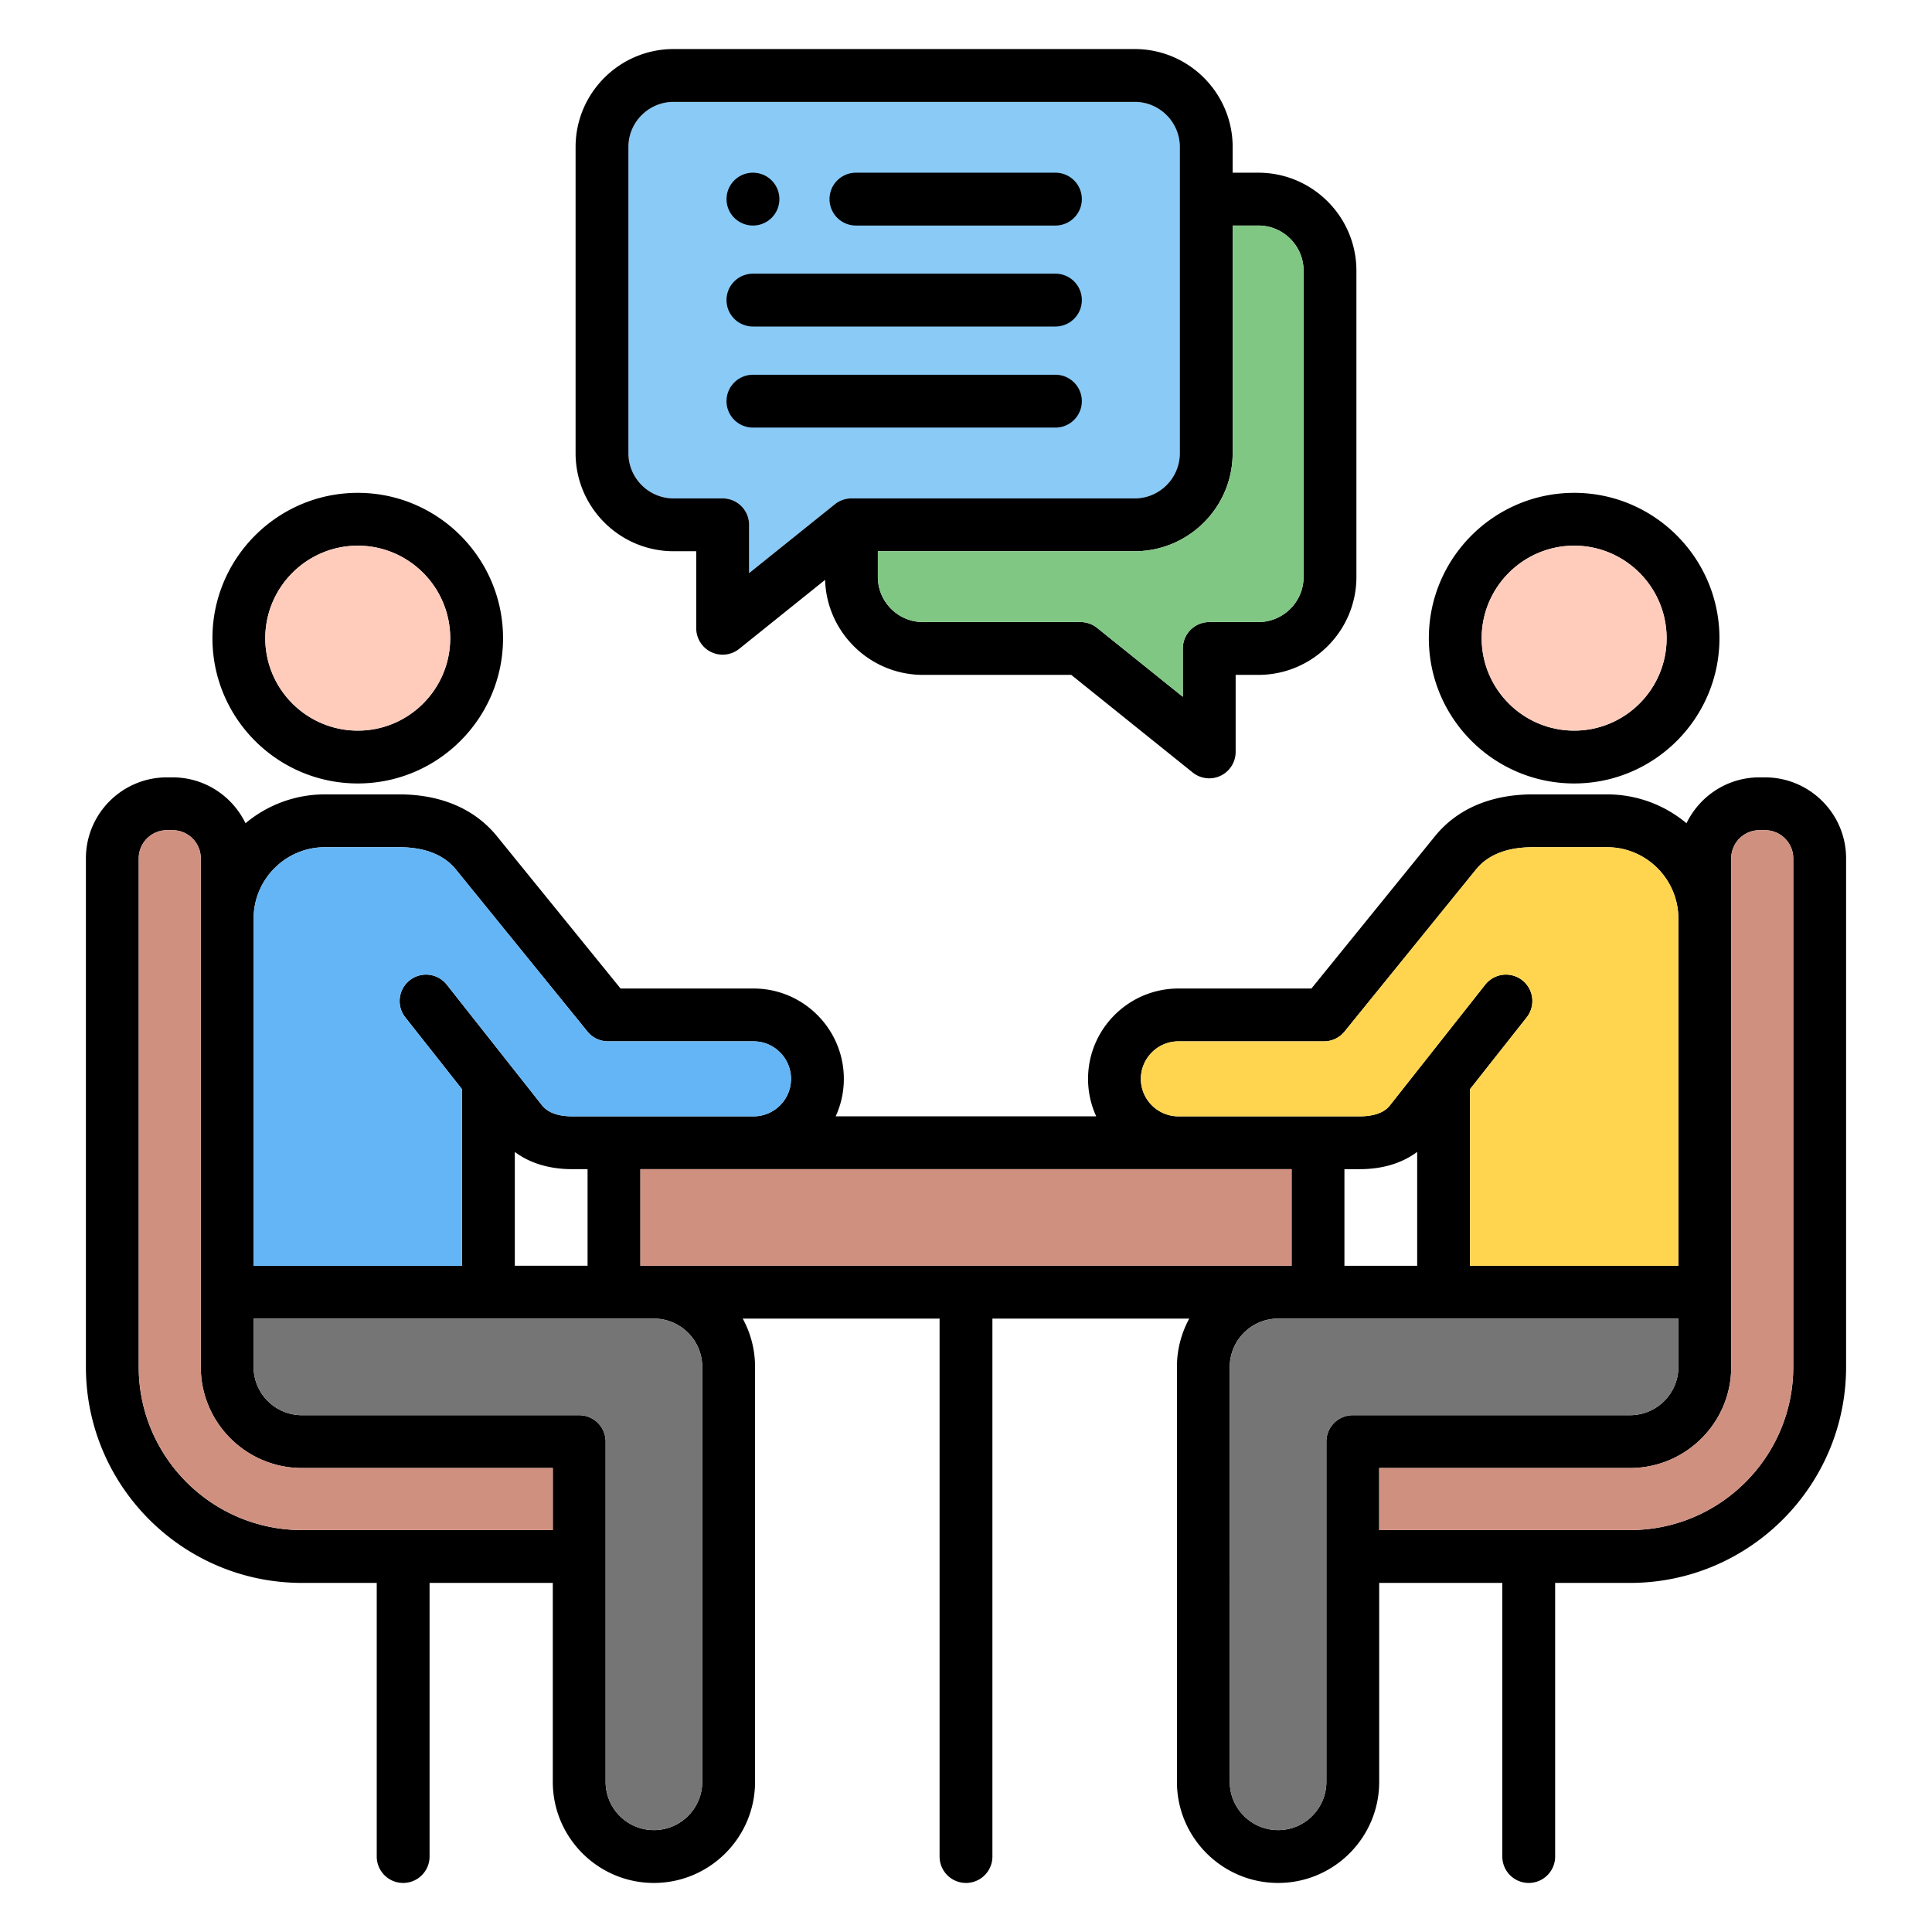 <svg viewBox="0 0 512 512" xmlns="http://www.w3.org/2000/svg" data-name="Layer 1"><path d="M300.703 27H178.529c-6.612 0-11.992 5.367-11.992 11.964v81.128c0 6.613 5.38 11.992 11.992 11.992h12.982a7 7 0 0 1 7 7v12.811l22.746-18.269a7.003 7.003 0 0 1 4.384-1.542h75.062c6.597 0 11.964-5.38 11.964-11.992V38.964c0-6.597-5.367-11.964-11.964-11.964z" fill="#89caf7"/><path d="M80.024 419.487H99.84V492a7 7 0 1 0 14 0v-72.513h32.658v52.727c0 14.77 12.017 26.786 26.786 26.786s26.814-12.016 26.814-26.786V362.258a26.65 26.65 0 0 0-3.266-12.814h52.167v142.557a7 7 0 1 0 14 0V349.444h52.167a26.642 26.642 0 0 0-3.266 12.814v109.956c0 14.77 12.029 26.786 26.814 26.786s26.786-12.016 26.786-26.786v-52.727h32.63V492a7 7 0 1 0 14 0v-72.513h19.845c31.572 0 57.258-25.673 57.258-57.23V227.469c0-11.831-9.638-21.457-21.484-21.457h-1.503c-8.497 0-15.833 4.977-19.306 12.157-5.711-4.772-13.055-7.65-21.059-7.65h-19.645c-11.113 0-20.102 3.849-25.987 11.123l-32.708 40.326h-35.245c-13.207 0-23.951 10.744-23.951 23.951 0 3.539.779 6.898 2.166 9.923h-69.048a23.775 23.775 0 0 0 2.164-9.923c0-13.207-10.731-23.951-23.923-23.951h-35.246l-32.73-40.32c-5.891-7.281-14.869-11.13-25.964-11.13H86.119c-8.004 0-15.348 2.878-21.059 7.65-3.474-7.18-10.811-12.157-19.307-12.157h-1.53c-11.831 0-21.457 9.625-21.457 21.457v134.788c0 31.557 25.687 57.23 57.259 57.23zm106.075-57.23v109.956c0 7.05-5.749 12.786-12.814 12.786s-12.786-5.736-12.786-12.786v-90.17a7 7 0 0 0-7-7H80.024c-7.066 0-12.814-5.736-12.814-12.786v-12.814h106.075c7.065 0 12.814 5.749 12.814 12.814zm174.188-52.415c6.064 0 11.254-1.567 15.28-4.577v30.178h-19.279v-25.6h3.999zm-17.999 25.6H169.711v-25.6h172.577zm-186.577 0h-19.279v-30.166c4.012 3.002 9.19 4.565 15.252 4.565h4.027v25.6zm195.79 46.6v90.17c0 7.05-5.736 12.786-12.786 12.786s-12.814-5.736-12.814-12.786V362.256c0-7.066 5.748-12.814 12.814-12.814H444.79v12.814c0 7.05-5.749 12.786-12.814 12.786h-73.475a7 7 0 0 0-7 7zM458.79 227.468c0-4.112 3.345-7.457 7.456-7.457h1.503c4.127 0 7.484 3.345 7.484 7.457v134.788c0 23.837-19.405 43.23-43.258 43.23H365.5v-16.444h66.475c14.785 0 26.814-12.016 26.814-26.786V227.468zm-156.445 58.45c0-5.487 4.464-9.951 9.951-9.951h38.58c2.11 0 4.107-.952 5.437-2.591l34.814-42.923c3.187-3.938 8.271-5.935 15.109-5.935h19.645c10.427 0 18.909 8.495 18.909 18.937v91.987h-55.223v-46.798l15.02-19.024a7 7 0 0 0-10.988-8.676L368.4 292.863c-.582.737-2.352 2.978-8.112 2.978h-47.991c-5.487 0-9.951-4.451-9.951-9.923zm-216.227-61.4h19.645c6.82 0 11.894 1.997 15.088 5.944l34.838 42.917a7 7 0 0 0 5.435 2.588h38.58c5.472 0 9.923 4.464 9.923 9.951s-4.451 9.923-9.923 9.923h-48.02c-3.817 0-6.531-.994-8.084-2.979l-25.2-31.918a7 7 0 0 0-10.988 8.676l15.021 19.025v46.797H67.21v-91.987c0-10.442 8.482-18.937 18.909-18.937zm-49.354 2.95c0-4.112 3.345-7.457 7.457-7.457h1.53c4.112 0 7.457 3.345 7.457 7.457v134.788c0 14.77 12.029 26.786 26.814 26.786h66.475v16.444H80.022c-23.853 0-43.259-19.393-43.259-43.23V227.468zm380.414-19.844c21.226 0 38.493-17.268 38.493-38.493s-17.268-38.522-38.493-38.522-38.521 17.281-38.521 38.522 17.28 38.493 38.521 38.493zm0-63.015c13.506 0 24.493 11 24.493 24.522s-10.987 24.493-24.493 24.493-24.521-10.988-24.521-24.493 11-24.522 24.521-24.522zM94.82 207.624c21.226 0 38.493-17.268 38.493-38.493s-17.268-38.522-38.493-38.522-38.521 17.281-38.521 38.522 17.28 38.493 38.521 38.493zm0-63.015c13.506 0 24.493 11 24.493 24.522s-10.987 24.493-24.493 24.493-24.521-10.988-24.521-24.493 11-24.522 24.521-24.522zm83.708 1.474h5.982v20.411a7 7 0 0 0 11.384 5.458l22.766-18.285c.415 13.956 11.889 25.184 25.944 25.184h39.289l32.181 25.867a6.997 6.997 0 0 0 7.411.857 7 7 0 0 0 3.975-6.313v-20.411h6.011c14.332 0 25.992-11.647 25.992-25.964V71.759c0-14.332-11.66-25.992-25.992-25.992h-6.805v-6.805c0-14.317-11.647-25.964-25.964-25.964H178.528c-14.332 0-25.992 11.647-25.992 25.964v81.128c0 14.332 11.66 25.992 25.992 25.992zm148.138-25.992V59.768h6.805c6.612 0 11.992 5.38 11.992 11.992v81.128c0 6.597-5.38 11.964-11.992 11.964H320.46a7 7 0 0 0-7 7v12.804l-22.716-18.26a6.997 6.997 0 0 0-4.386-1.544h-41.754c-6.597 0-11.964-5.367-11.964-11.964v-6.805h68.062c14.316 0 25.964-11.66 25.964-25.992zM166.537 38.964c0-6.597 5.38-11.964 11.992-11.964h122.174c6.597 0 11.964 5.367 11.964 11.964v81.128c0 6.613-5.367 11.992-11.964 11.992h-75.062a7.003 7.003 0 0 0-4.384 1.542l-22.746 18.269v-12.811a7 7 0 0 0-7-7h-12.982c-6.612 0-11.992-5.38-11.992-11.992zm25.997 40.564a7 7 0 0 1 7-7h80.164a7 7 0 1 1 0 14h-80.164a7 7 0 0 1-7-7zm27.298-26.76a7 7 0 0 1 7-7h52.866a7 7 0 1 1 0 14h-52.866a7 7 0 0 1-7-7zm-27.293 0c0-3.866 3.129-7 6.995-7h.01a7 7 0 1 1 0 14 7.004 7.004 0 0 1-7.005-7zm-.005 53.547a7 7 0 0 1 7-7h80.164a7 7 0 1 1 0 14h-80.164a7 7 0 0 1-7-7z"/><path d="M169.712 309.843v25.6H342.289v-25.6H199.704z" fill="#d09080"/><path d="M444.791 362.258v-12.814H338.716c-7.066 0-12.814 5.749-12.814 12.814v109.956c0 7.05 5.748 12.786 12.814 12.786s12.786-5.736 12.786-12.786v-90.17a7 7 0 0 1 7-7h73.475c7.065 0 12.814-5.736 12.814-12.786z" fill="#757575"/><path d="M94.821 193.625c13.506 0 24.493-10.988 24.493-24.493s-10.987-24.522-24.493-24.522-24.521 11-24.521 24.522 11 24.493 24.521 24.493z" fill="#ffccbc"/><path d="M312.297 295.843h47.991c5.761 0 7.53-2.241 8.112-2.978l25.199-31.919a7 7 0 1 1 10.988 8.676l-15.02 19.024v46.798h55.223v-91.987c0-10.442-8.482-18.937-18.909-18.937h-19.645c-6.839 0-11.923 1.997-15.109 5.935l-34.814 42.923a6.999 6.999 0 0 1-5.437 2.591h-38.58c-5.487 0-9.951 4.464-9.951 9.951s4.464 9.923 9.951 9.923z" fill="#ffd54f"/><path d="M365.502 389.043v16.444h66.475c23.853 0 43.258-19.393 43.258-43.23V227.469c0-4.112-3.357-7.457-7.484-7.457h-1.503c-4.111 0-7.456 3.345-7.456 7.457v134.788c0 14.77-12.029 26.786-26.814 26.786h-66.475z" fill="#d09080"/><path d="m122.433 288.646-15.021-19.025a7 7 0 0 1 10.988-8.676l25.2 31.918c1.553 1.984 4.267 2.979 8.084 2.979h48.02c5.472 0 9.923-4.451 9.923-9.923s-4.451-9.951-9.923-9.951h-38.58a7.003 7.003 0 0 1-5.435-2.588l-34.838-42.917c-3.194-3.947-8.268-5.944-15.088-5.944H86.118c-10.427 0-18.909 8.495-18.909 18.937v91.987h55.223v-46.797z" fill="#64b5f6"/><path d="M80.024 375.043h73.475a7 7 0 0 1 7 7v90.17c0 7.05 5.735 12.786 12.786 12.786s12.814-5.736 12.814-12.786V362.257c0-7.066-5.749-12.814-12.814-12.814H67.21v12.814c0 7.05 5.748 12.786 12.814 12.786z" fill="#757575"/><path d="M80.024 405.487h66.475v-16.444H80.024c-14.785 0-26.814-12.016-26.814-26.786V227.469c0-4.112-3.345-7.457-7.457-7.457h-1.53c-4.112 0-7.457 3.345-7.457 7.457v134.788c0 23.837 19.406 43.23 43.259 43.23z" fill="#d09080"/><path d="M417.18 193.625c13.506 0 24.493-10.988 24.493-24.493s-10.987-24.522-24.493-24.522-24.521 11-24.521 24.522 11 24.493 24.521 24.493z" fill="#ffccbc"/><path d="M232.642 146.084v6.805c0 6.597 5.367 11.964 11.964 11.964h41.754c1.595 0 3.143.545 4.386 1.544l22.716 18.26v-12.804a7 7 0 0 1 7-7h13.011c6.612 0 11.992-5.367 11.992-11.964V71.761c0-6.613-5.38-11.992-11.992-11.992h-6.805v60.323c0 14.332-11.647 25.992-25.964 25.992z" fill="#81c784"/></svg>